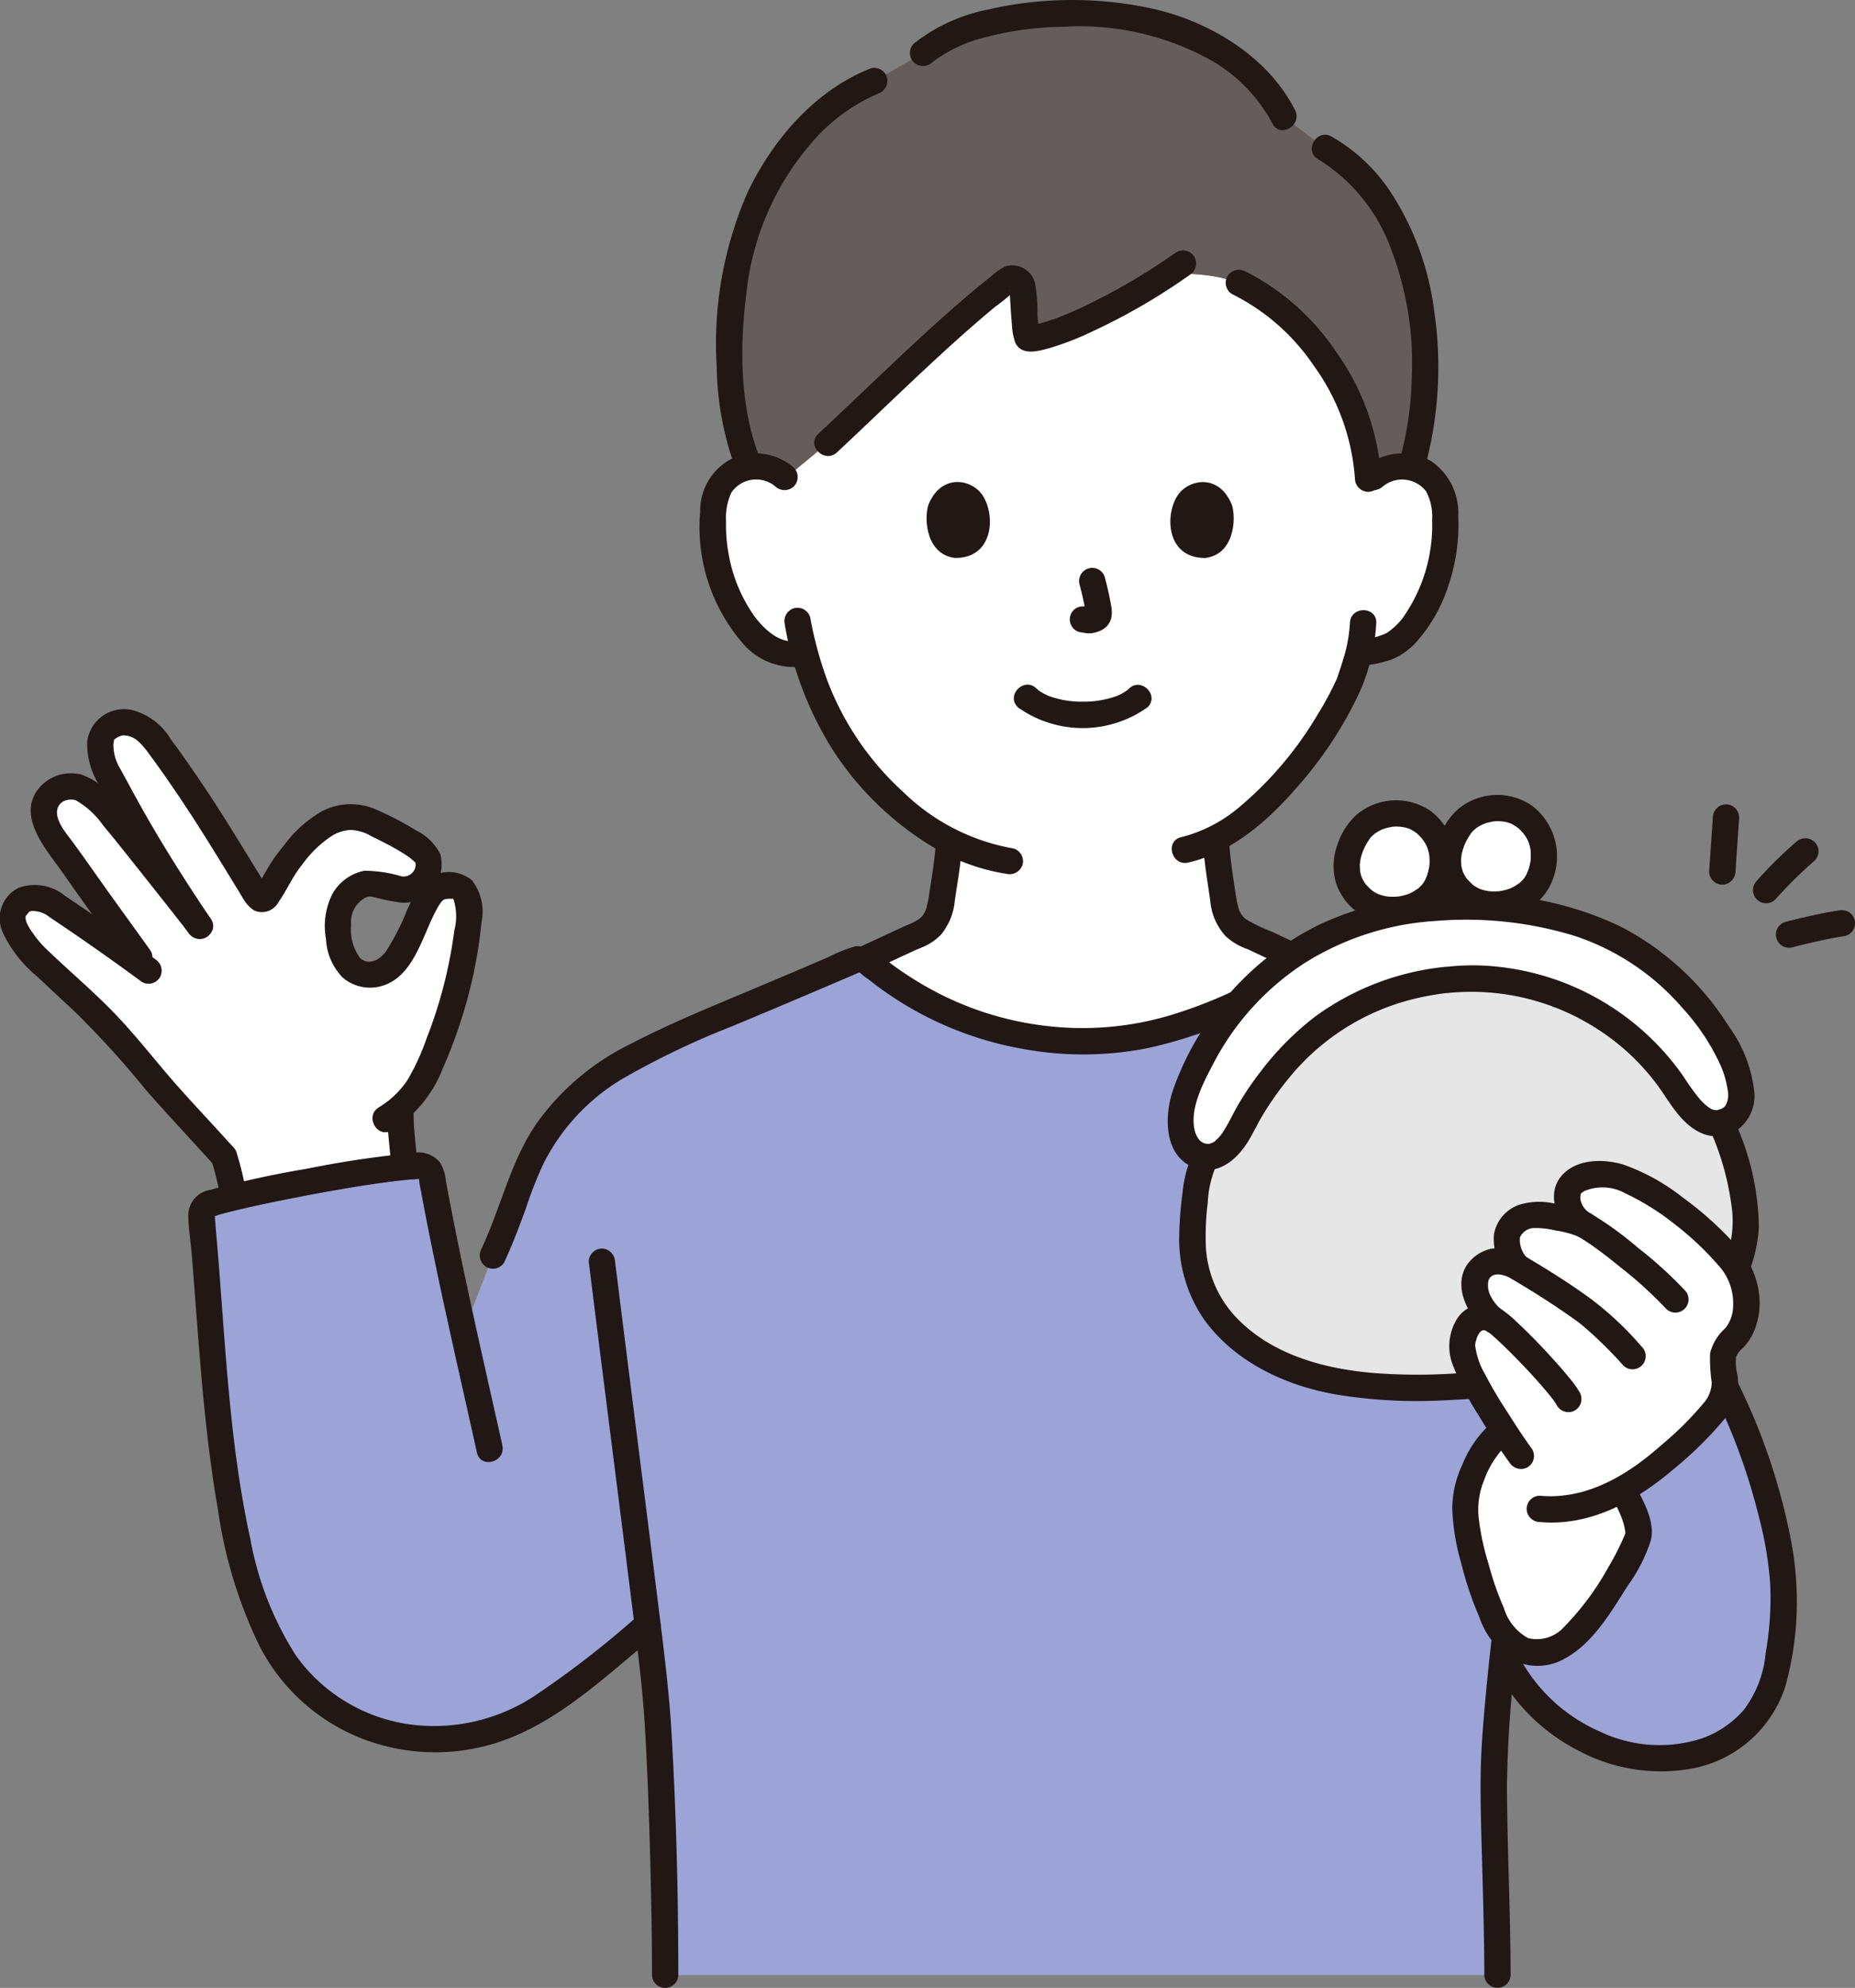 <svg xmlns="http://www.w3.org/2000/svg" width="136.318" height="146.015" viewBox="0 0 136.318 146.015">
  <rect x="0" y="0" width="136.318" height="146.015" fill="#808080" stroke="none"/>
  <g id="_8202_color" data-name="8202_color" transform="translate(0)">
    <path id="Path_917" data-name="Path 917" d="M17.845,163.625a22.308,22.308,0,0,1,.7,3.005,121.184,121.184,0,0,1,12.542-2.243c-.005-.046-.006-.069-.006-.069-.045-1.074-.269-2.685-.269-3.714l-.044-.51a8.926,8.926,0,0,0,2.505-3.891,35.812,35.812,0,0,0,2-6.408,26.021,26.021,0,0,0,.576-4.417,1.939,1.939,0,0,0-.675-1.531,2.417,2.417,0,0,0-1.636.04c-.594.31-1.117,1.452-1.651,2.641a11.311,11.311,0,0,1-1.729,3.041,2.162,2.162,0,0,1-2.924.221,3.474,3.474,0,0,1-.936-2.149,4.394,4.394,0,0,1,.257-2.656,2.382,2.382,0,0,1,2.183-1.414,18.2,18.2,0,0,0,2.413.449,1.871,1.871,0,0,0,1.677-2.282c-.177-.653-2.073-1.681-2.917-2.092A5.856,5.856,0,0,0,27,138.675a5.1,5.1,0,0,0-3.285,1.88,14.382,14.382,0,0,0-1.86,2.469c-.259.426-.466.837-.725,1.263a1.651,1.651,0,0,1-.266.354.331.331,0,0,1-.433,0,5.709,5.709,0,0,1-.389-.556c-1.41-2.293-2.632-4.382-4.393-7.008-.532-.794-2.5-3.691-3.162-4.386a2.609,2.609,0,0,0-2.223-.955,3.383,3.383,0,0,0-1.052.492,1.345,1.345,0,0,0-.425.828,4.4,4.4,0,0,0,.6,2.562c.151.242,2.118,3.965,2.739,4.978.111.182,2.7,4.252,3.938,6.086-1.87-2.4-5.527-7-6.418-8.063-1.227-1.461-2.044-2.135-2.928-2.177a1.9,1.9,0,0,0-2.094,2.03c.094,1.214,1.266,2.471,1.961,3.472,2.273,3.275,3.4,4.734,5.723,8.022-2.343-1.732-4.424-3.185-7.11-4.976a2.228,2.228,0,0,0-2.238-.112,1.577,1.577,0,0,0-.641,1.037,3.638,3.638,0,0,0,.917,2.171,20.661,20.661,0,0,0,2.237,2.267,51.935,51.935,0,0,1,5.027,5c2.819,3.443,6.1,6.882,7.346,8.272" transform="translate(-1.385 -78.674)" fill="#fff"/>
    <path id="Path_918" data-name="Path 918" d="M173.826,100.535c-1.772-.842-4.04-1.917-4.124-1.945-2.066-.745-1.986-2.074-2.247-3.564a31.17,31.17,0,0,1-.424-3.677c5.1-2.644,9.141-9.6,9.868-11.574.128-.389.4-1.162.628-2.061l.118-.011a5.348,5.348,0,0,0,2.771-.828,8.2,8.2,0,0,0,2.121-2.783,12.906,12.906,0,0,0,1.316-6.841,4.309,4.309,0,0,0-.451-1.732,3.046,3.046,0,0,0-2.19-1.456,1.56,1.56,0,0,0-.2-.019,3.153,3.153,0,0,0-2.784.972,17.069,17.069,0,0,0-2.479-7.846c-1.1-1.846-4.047-5.346-7.022-6.619a11.323,11.323,0,0,0-2.347-.558,22.25,22.25,0,0,0-2.8-.14c-3.365,2.226-8.182,4.726-10.328,4.786-.214.006-.322-2.208-.4-3.61-.031-.6-.647-1.042-1.094-.7-4.007,3.057-9.471,8.475-13.249,11.992l-2.984,2.469a3.2,3.2,0,0,0-2.559-.748,1.606,1.606,0,0,0-.208.019,3.046,3.046,0,0,0-2.19,1.456,4.309,4.309,0,0,0-.451,1.732,12.9,12.9,0,0,0,1.316,6.841,8.2,8.2,0,0,0,2.121,2.783,3.419,3.419,0,0,0,3.017.9l.242-.06a22.112,22.112,0,0,0,4.277,8.508,21.5,21.5,0,0,0,6.338,5.324,28.5,28.5,0,0,1-.42,3.481c-.262,1.49-.177,2.819-2.247,3.564-.073.024-1.853.854-3.617,1.671,0,0,.3,13.242,16.185,13.242S173.826,100.535,173.826,100.535Z" transform="translate(-77.684 -29.772)" fill="#fff"/>
    <path id="Path_919" data-name="Path 919" d="M183.814,23.6a19.077,19.077,0,0,0-.97-3.593c-1.06-2.71-2.686-5.84-5.977-7.645l-3.021-2.275c-1.356-2.755-4.229-5.011-7.918-6.444-4.9-1.905-14.788-1.472-18.592,1.75l-3.58,2.059c-4.535,1.715-8.352,6.945-9.669,11.879-1.346,5.043-1.369,12.335.5,16.475q.1-.023.206-.04a3.2,3.2,0,0,1,2.559.748l2.984-2.469c3.779-3.517,9.242-8.934,13.247-11.993.447-.342,1.063.1,1.094.7.073,1.4.183,3.616.4,3.61,2.146-.061,6.963-2.56,10.328-4.786a22.249,22.249,0,0,1,2.8.14,11.323,11.323,0,0,1,2.347.558c2.976,1.273,5.918,4.773,7.022,6.619a17.069,17.069,0,0,1,2.479,7.848,3.149,3.149,0,0,1,2.779-.972,3,3,0,0,1,.378.081A27.475,27.475,0,0,0,183.814,23.6Z" transform="translate(-79.507 -1.496)" fill="#645d5b"/>
    <path id="Path_920" data-name="Path 920" d="M132,249.221c0-4.547-.269-10.292-.269-14.3a92.4,92.4,0,0,1,.692-9.251c.046.081.07.121.07.121a12.978,12.978,0,0,0,9.056,7.228c3.744,1.007,8.219-.428,10.093-3.823a12.574,12.574,0,0,0,1.122-4.141,23.586,23.586,0,0,0-.806-10.477,47.541,47.541,0,0,0-3.255-8.656s-2.933-6.858-7.155-14.351a35.544,35.544,0,0,0-11.015-12.27c-3.262-1.329-7.8-3.476-11.032-4.855a.9.9,0,0,0-.884.092c-3.519,2.544-10.349,6.13-16.719,6.114a24.709,24.709,0,0,1-16.231-5.892.9.9,0,0,0-.886-.093c-3.228,1.379-7.741,3.3-11,4.635-3.09,1.44-6.088,2.677-8.5,4.565a15.979,15.979,0,0,0-4.676,6.211c-.526,1.338-1.447,4.195-2.431,6.3l-2.159,5.567c-.853-3.855-1.636-7.551-2.36-11.519a.808.808,0,0,0-.833-.663,103.749,103.749,0,0,0-15.5,2.811.8.8,0,0,0-.558.842c.725,7.527.962,15.97,2.585,23.649,1.157,5.478,3.2,10.782,8.206,13.283a13.821,13.821,0,0,0,12.147.295c3.3-1.493,7.335-5.07,9.841-7.161.157,1.269.309,2.5.453,3.684.572,4.7.843,17.509.839,22.056Z" transform="translate(-21.953 -104.142)" fill="#9ca4d7"/>
    <path id="Path_921" data-name="Path 921" d="M89.343,195.442c.6-1.292,1.107-2.625,1.593-3.964a28.636,28.636,0,0,1,1.3-3.3,15.144,15.144,0,0,1,5.705-6.162,58.8,58.8,0,0,1,8.105-3.895c2.712-1.125,5.413-2.274,8.114-3.427l.91-.389c.135-.058.269-.114.4-.172.05-.021-.057-.054-.013,0a3.51,3.51,0,0,0,.629.506c.265.207.532.412.8.611a25.235,25.235,0,0,0,10.487,4.5,24.455,24.455,0,0,0,9.125-.016,32.685,32.685,0,0,0,8.22-2.957,37.188,37.188,0,0,0,3.345-1.905c.448-.288.9-.579,1.324-.9.088-.066.075-.073.06-.073a1.162,1.162,0,0,1,.354.146q.483.209.967.422c2.655,1.17,5.287,2.394,7.953,3.54q.939.4,1.884.792a.972.972,0,0,0,1.189-.675.991.991,0,0,0-.675-1.189c-2.667-1.092-5.283-2.31-7.913-3.488q-.975-.436-1.953-.866a3.712,3.712,0,0,0-2.135-.572,4.767,4.767,0,0,0-1.6.909c-.5.333-1.019.656-1.541.967a34.326,34.326,0,0,1-7.68,3.406,22.531,22.531,0,0,1-9,.8,23.3,23.3,0,0,1-7.755-2.268,24.931,24.931,0,0,1-3.1-1.833c-.439-.3-.868-.62-1.284-.954a2.42,2.42,0,0,0-2-.806,9.724,9.724,0,0,0-1.978.787l-2.014.859q-2.029.862-4.061,1.716c-2.852,1.195-5.716,2.371-8.46,3.8a18.416,18.416,0,0,0-6.921,5.84c-1.539,2.248-2.276,4.8-3.249,7.311-.25.644-.513,1.284-.806,1.911a1,1,0,0,0,.347,1.323A.974.974,0,0,0,89.343,195.442Z" transform="translate(-52.289 -102.72)" fill="#211715"/>
    <path id="Path_922" data-name="Path 922" d="M175.179,45.807a47.025,47.025,0,0,1-5.909,3.547,27.018,27.018,0,0,1-2.806,1.261,12.944,12.944,0,0,1-1.295.414c-.187.048-.374.086-.564.121s.065-.022-.04.007-.354-.04-.035.049l.427.249c.112.1.181.42.148.18-.005-.037-.058-.332-.037-.181-.05-.349-.073-.7-.1-1.056a12.319,12.319,0,0,0-.178-2.32,1.725,1.725,0,0,0-2.142-1.241,3.778,3.778,0,0,0-1.063.725q-.443.35-.879.71c-2.7,2.221-5.236,4.627-7.773,7.029-1.354,1.282-2.7,2.572-4.068,3.843-.912.849.457,2.215,1.369,1.367,3.848-3.585,7.566-7.321,11.612-10.685a16.138,16.138,0,0,0,1.326-1.07c.167-.172.032-.022-.129-.1.083.038-.211-.05-.105-.071-.018,0,0-.068-.007.072,0,.064.007.132.01.2q.012.242.026.48c.033.594.067,1.188.126,1.78a4.383,4.383,0,0,0,.242,1.315c.449,1.028,1.755.633,2.6.393A21.2,21.2,0,0,0,169,51.628a45.3,45.3,0,0,0,7.158-4.154.993.993,0,0,0,.347-1.322.974.974,0,0,0-1.323-.345Z" transform="translate(-88.73 -27.28)" fill="#211715"/>
    <path id="Path_923" data-name="Path 923" d="M224.118,51a15.6,15.6,0,0,1,5.978,5.229,16.056,16.056,0,0,1,3.042,8.324.99.99,0,0,0,.967.967.975.975,0,0,0,.967-.967,17.9,17.9,0,0,0-3.306-9.3,17.525,17.525,0,0,0-6.671-5.921,1,1,0,0,0-1.323.347.974.974,0,0,0,.347,1.322Z" transform="translate(-133.568 -29.393)" fill="#211715"/>
    <path id="Path_924" data-name="Path 924" d="M194.322,8.1c-1.961-3.912-6.238-6.5-10.4-7.445a27.62,27.62,0,0,0-12.188.051,12.767,12.767,0,0,0-5.437,2.5.975.975,0,0,0,0,1.367.987.987,0,0,0,1.367,0,10.64,10.64,0,0,1,4.08-1.883,24.032,24.032,0,0,1,5.524-.725,19.932,19.932,0,0,1,10.81,2.425,11.631,11.631,0,0,1,4.576,4.68c.558,1.112,2.226.135,1.669-.976Z" transform="translate(-99.15 0)" fill="#211715"/>
    <path id="Path_925" data-name="Path 925" d="M142.058,12.415c-4.1,1.615-7.224,5.247-9.076,9.162a27.668,27.668,0,0,0-2.241,12.836,22.34,22.34,0,0,0,1.208,6.914.993.993,0,0,0,1.189.675.975.975,0,0,0,.675-1.189c-1.386-3.718-1.389-7.988-.9-11.878a20.142,20.142,0,0,1,4.557-10.771,13.463,13.463,0,0,1,5.106-3.885,1,1,0,0,0,.675-1.189.973.973,0,0,0-1.189-.675Z" transform="translate(-78.066 -7.395)" fill="#211715"/>
    <path id="Path_926" data-name="Path 926" d="M239.816,26.375a12.968,12.968,0,0,1,5.437,6.827,23.307,23.307,0,0,1,1.433,9.308,24.182,24.182,0,0,1-.85,5.826.967.967,0,0,0,1.864.514,28.057,28.057,0,0,0,.641-11.309,20.719,20.719,0,0,0-3.213-8.767,12.808,12.808,0,0,0-4.337-4.068c-1.087-.607-2.063,1.062-.975,1.669Z" transform="translate(-142.944 -14.677)" fill="#211715"/>
    <path id="Path_927" data-name="Path 927" d="M38.5,209.744a19.2,19.2,0,0,1,.681,2.867.966.966,0,0,0,1.765.231,1.1,1.1,0,0,0,.1-.745,19.153,19.153,0,0,0-.68-2.867,1.023,1.023,0,0,0-.443-.578.967.967,0,0,0-1.42,1.091Z" transform="translate(-22.974 -124.536)" fill="#211715"/>
    <path id="Path_928" data-name="Path 928" d="M248.421,85.111a2.215,2.215,0,0,1,3.179.381,3.958,3.958,0,0,1,.435,2.089,11.48,11.48,0,0,1-.161,2.344,11.7,11.7,0,0,1-1.729,4.444,4.657,4.657,0,0,1-1.477,1.524,5.005,5.005,0,0,1-1.917.454.994.994,0,0,0-.967.967.973.973,0,0,0,.967.967A8.707,8.707,0,0,0,249,97.848a4.947,4.947,0,0,0,1.885-1.318,11.6,11.6,0,0,0,2.383-4.252,13.663,13.663,0,0,0,.685-4.967,4.6,4.6,0,0,0-2-4.059,4.229,4.229,0,0,0-4.907.493.975.975,0,0,0,0,1.367.986.986,0,0,0,1.367,0Z" transform="translate(-146.792 -49.384)" fill="#211715"/>
    <path id="Path_929" data-name="Path 929" d="M226.89,112.218a10.843,10.843,0,0,1-.512,2.731c-.1.344-.216.685-.33,1.026-.031.092-.06.184-.094.275-.014.04-.032.076-.045.115-.068.2.057-.126.013-.029a23.737,23.737,0,0,1-1.43,2.654,26.521,26.521,0,0,1-5.752,6.777,10.637,10.637,0,0,1-4.251,2.191c-1.212.279-.7,2.143.514,1.864,3.238-.745,5.929-3.122,8.038-5.58a28.877,28.877,0,0,0,4.491-6.792,14.221,14.221,0,0,0,1.293-5.232c.04-1.245-1.893-1.243-1.933,0Z" transform="translate(-127.688 -66.464)" fill="#211715"/>
    <path id="Path_930" data-name="Path 930" d="M134.58,83.746a4.233,4.233,0,0,0-4.5-.7,4.287,4.287,0,0,0-2.382,3.907,13.016,13.016,0,0,0,2.988,9.517,4.957,4.957,0,0,0,4.7,1.847c1.215-.265.7-2.129-.514-1.864-1.289.282-2.49-.857-3.193-1.808a11.253,11.253,0,0,1-1.887-4.542,11.527,11.527,0,0,1-.194-2.432,4.337,4.337,0,0,1,.4-2.116,2.2,2.2,0,0,1,3.216-.443.991.991,0,0,0,1.367,0,.975.975,0,0,0,0-1.367Z" transform="translate(-76.243 -49.386)" fill="#211715"/>
    <path id="Path_931" data-name="Path 931" d="M143.142,112.055a25.51,25.51,0,0,0,3.38,8.986,22.689,22.689,0,0,0,7.706,7.485,14.942,14.942,0,0,0,5.2,1.853,1,1,0,0,0,1.189-.675.973.973,0,0,0-.675-1.189,15.375,15.375,0,0,1-8.088-4.141,21.223,21.223,0,0,1-5.612-8.27,28.166,28.166,0,0,1-1.23-4.561.975.975,0,0,0-1.189-.675.988.988,0,0,0-.675,1.189Z" transform="translate(-85.473 -66.194)" fill="#211715"/>
    <path id="Path_932" data-name="Path 932" d="M161.477,152.693c-.081,1.162-.279,2.3-.451,3.448a8.643,8.643,0,0,1-.215,1.123q-.036.126-.081.25c.058-.157-.018.04-.044.088a2.493,2.493,0,0,1-.136.228c-.108.161.076-.063-.077.091a1.359,1.359,0,0,1-.363.3,3.978,3.978,0,0,1-.573.282c-.245.1-.486.211-.725.322-1.04.479-2.078.964-3.117,1.447l.488-.132h0a.967.967,0,0,0,0,1.933,2.852,2.852,0,0,0,1.077-.4l.984-.458,1.466-.679.453-.208c.046-.021.211-.1,0,0-.3.141.39-.156.387-.155a3.917,3.917,0,0,0,1.329-.916,4.543,4.543,0,0,0,1.007-2.5c.2-1.35.44-2.69.535-4.055a.967.967,0,1,0-1.933,0Z" transform="translate(-92.719 -90.618)" fill="#211715"/>
    <path id="Path_933" data-name="Path 933" d="M219.446,151.71c.09,1.5.327,2.964.55,4.443a4.408,4.408,0,0,0,1.117,2.626,4.555,4.555,0,0,0,1.638.973c.257.1-.282-.135-.081-.035.043.021.087.04.13.06l.5.234q1.708.8,3.411,1.615a.993.993,0,0,0,1.323-.347.975.975,0,0,0-.347-1.322q-1.587-.754-3.176-1.5a11.823,11.823,0,0,1-1.877-.9,1.49,1.49,0,0,1-.322-.327,2.6,2.6,0,0,1-.143-.244c-.074-.141,0,.045-.063-.157a8.315,8.315,0,0,1-.25-1.187c-.2-1.31-.4-2.6-.48-3.929a.989.989,0,0,0-.967-.967.975.975,0,0,0-.967.967Z" transform="translate(-131.061 -90.03)" fill="#211715"/>
    <path id="Path_934" data-name="Path 934" d="M272.35,315.413c-.007-4.672-.255-9.344-.268-14.016a88.906,88.906,0,0,1,.876-11.081c.172-1.392.3-2.489.536-3.891a1,1,0,0,0-.675-1.189.974.974,0,0,0-1.189.675c-.512,3.061-.846,6.168-1.135,9.258-.17,1.83-.317,3.665-.343,5.5-.031,2.172.049,4.347.106,6.517.073,2.739.155,5.481.161,8.222a.967.967,0,0,0,1.933,0Z" transform="translate(-161.341 -170.334)" fill="#211715"/>
    <path id="Path_935" data-name="Path 935" d="M107.425,228.667c1,8.109,2.05,16.213,3.061,24.321.391,3.135.832,6.265,1.035,9.419s.311,6.3.4,9.459c.085,3.068.153,6.138.151,9.207a.967.967,0,0,0,1.933,0c0-5.873-.153-11.763-.487-17.627-.171-3.01-.541-5.986-.913-8.978q-.773-6.218-1.565-12.433-.846-6.683-1.682-13.368a1,1,0,0,0-.967-.967.973.973,0,0,0-.967.967Z" transform="translate(-64.158 -135.991)" fill="#211715"/>
    <path id="Path_936" data-name="Path 936" d="M57.443,231.737c-.9-4.035-1.822-8.065-2.686-12.108q-.63-2.948-1.2-5.906-.137-.71-.269-1.421a3.03,3.03,0,0,0-.462-1.4,2.077,2.077,0,0,0-1.992-.654,76.571,76.571,0,0,0-7.8,1.162,71.7,71.7,0,0,0-7.134,1.564,1.885,1.885,0,0,0-1.54,1.786c0,.956.173,1.952.251,2.91.17,2.075.318,4.152.483,6.227.329,4.179.717,8.363,1.437,12.5a33.824,33.824,0,0,0,3.037,10.015,14.338,14.338,0,0,0,7.366,6.773,14.9,14.9,0,0,0,11.521-.157c3.212-1.38,5.983-3.786,8.636-6.013.568-.477,1.134-.957,1.7-1.433a.975.975,0,0,0,0-1.367.987.987,0,0,0-1.367,0,70.234,70.234,0,0,1-7.559,5.869,13.415,13.415,0,0,1-9.5,2.094,12.369,12.369,0,0,1-8.105-5.031,23.642,23.642,0,0,1-3.326-8.476c-1.67-7.565-1.871-15.356-2.572-23.045a4.143,4.143,0,0,0-.057-.616c.04.155.012-.17-.031-.193.053.029-.131.119-.138.108a4.989,4.989,0,0,0,.509-.15c.443-.124.89-.234,1.337-.342,1.168-.279,2.345-.527,3.524-.763,2.523-.5,5.266-1,7.687-1.31.5-.064,1-.121,1.507-.166a5.034,5.034,0,0,0,.541-.04c.214-.043.079.044.044-.074.04.133.051.322.078.47q.511,2.768,1.085,5.525c.777,3.749,1.623,7.484,2.461,11.22q.331,1.479.661,2.959c.27,1.214,2.135.7,1.864-.514Z" transform="translate(-20.522 -125.557)" fill="#211715"/>
    <path id="Path_937" data-name="Path 937" d="M288.412,251.748a44.817,44.817,0,0,1,3.389,9.325,26.045,26.045,0,0,1,.781,4.685,22.885,22.885,0,0,1-.33,5.149,8.1,8.1,0,0,1-1.611,4.176,7.376,7.376,0,0,1-3.057,2.082,10.125,10.125,0,0,1-7.471-.48,12.284,12.284,0,0,1-6.243-6.041c-.564-1.109-2.233-.132-1.669.976a14.06,14.06,0,0,0,6.229,6.414,12.83,12.83,0,0,0,8.6,1.312,8.929,8.929,0,0,0,6.666-5.98,23.116,23.116,0,0,0,.842-5.685,23.783,23.783,0,0,0-.493-5.411,45.576,45.576,0,0,0-3.968-11.5c-.559-1.112-2.227-.134-1.669.976Z" transform="translate(-162.501 -149.479)" fill="#211715"/>
    <path id="Path_938" data-name="Path 938" d="M312.121,147.657l-.269,3.968a.972.972,0,0,0,.967.967.99.99,0,0,0,.967-.967l.269-3.968a.972.972,0,0,0-.967-.967A.99.99,0,0,0,312.121,147.657Z" transform="translate(-186.251 -87.609)" fill="#211715"/>
    <path id="Path_939" data-name="Path 939" d="M325.287,168.716c1.277-.322,2.564-.625,3.866-.829a.967.967,0,0,0,.578-.443.989.989,0,0,0,.1-.745.977.977,0,0,0-.443-.578,1.119,1.119,0,0,0-.745-.1c-1.3.2-2.589.505-3.866.829a.967.967,0,1,0,.514,1.864Z" transform="translate(-193.544 -99.141)" fill="#211715"/>
    <path id="Path_940" data-name="Path 940" d="M321.5,157.368a30.337,30.337,0,0,1,2.879-2.846.972.972,0,0,0,0-1.367.99.99,0,0,0-1.367,0A30.28,30.28,0,0,0,320.129,156a1.027,1.027,0,0,0-.282.685.967.967,0,0,0,1.651.685Z" transform="translate(-191.025 -91.307)" fill="#211715"/>
    <path id="Path_941" data-name="Path 941" d="M17.144,180.618c-1.266-1.41-2.567-2.785-3.831-4.194-1.706-1.9-3.26-3.966-5.045-5.793-1.508-1.543-3.165-2.947-4.724-4.439a7.6,7.6,0,0,1-1.065-1.208c-.229-.337-.7-.939-.58-1.389-.024.095.193-.228.249-.266a.508.508,0,0,1,.326-.06,1.958,1.958,0,0,1,1.176.454q3.444,2.3,6.782,4.757a.973.973,0,0,0,1.322-.347.989.989,0,0,0-.347-1.323q-3.256-2.4-6.621-4.65a3.518,3.518,0,0,0-3.414-.6,2.5,2.5,0,0,0-1.15,3.322,9.341,9.341,0,0,0,2.493,3.182c.9.835,1.781,1.681,2.687,2.505a69.462,69.462,0,0,1,5.344,5.869c1.646,1.878,3.362,3.691,5.032,5.548.834.926,2.2-.443,1.367-1.367Z" transform="translate(0 -96.351)" fill="#211715"/>
    <path id="Path_942" data-name="Path 942" d="M14.414,154.064c-1.242-1.744-2.509-3.469-3.746-5.216-.669-.944-1.329-1.893-2.019-2.824-.452-.609-1.394-1.682-1.036-2.518a.9.9,0,0,1,.532-.474,1.315,1.315,0,0,1,.536-.068.954.954,0,0,1,.263.062,6.268,6.268,0,0,1,1.982,1.832c.882,1.051,1.732,2.135,2.586,3.207q1.927,2.42,3.832,4.856a.972.972,0,0,0,1.367,0,.992.992,0,0,0,0-1.367q-1.859-2.386-3.746-4.75c-1.017-1.278-2.01-2.589-3.1-3.808a5.735,5.735,0,0,0-2.474-1.853,3.067,3.067,0,0,0-3.019.795c-2,2.118.385,4.679,1.616,6.444,1.559,2.237,3.176,4.43,4.758,6.653a.994.994,0,0,0,1.323.347.974.974,0,0,0,.347-1.322Z" transform="translate(-3.346 -84.228)" fill="#211715"/>
    <path id="Path_943" data-name="Path 943" d="M25,144.8c-2.066-3.067-4.028-6.168-5.783-9.422q-.472-.877-.955-1.748a3.3,3.3,0,0,1-.438-1.663c0-.043.059-.367.045-.348a1.463,1.463,0,0,1,.6-.313.729.729,0,0,1,.267.006,1.437,1.437,0,0,1,.345.072,1.76,1.76,0,0,1,.6.379,4.523,4.523,0,0,1,.413.439c.159.191.212.263.3.385.644.864,1.262,1.748,1.872,2.638,1.775,2.59,3.392,5.276,5.034,7.952.65,1.058,2.323.089,1.669-.976-1.6-2.6-3.165-5.214-4.885-7.733-.657-.963-1.319-1.924-2.021-2.855a4.715,4.715,0,0,0-2.86-2.178,2.728,2.728,0,0,0-3.307,2.345,5.784,5.784,0,0,0,.92,3.232c.872,1.6,1.673,3.245,2.638,4.788q1.887,3.021,3.871,5.978c.692,1.027,2.367.06,1.669-.975Z" transform="translate(-9.491 -77.28)" fill="#211715"/>
    <path id="Path_944" data-name="Path 944" d="M70.673,201.986c0,1.242.214,2.475.269,3.714a.967.967,0,1,0,1.933,0c-.054-1.24-.265-2.472-.269-3.714a.967.967,0,1,0-1.933,0Z" transform="translate(-42.209 -120.056)" fill="#211715"/>
    <path id="Path_945" data-name="Path 945" d="M55.005,170.612a9.384,9.384,0,0,0,3.742-4.561,36.218,36.218,0,0,0,2.3-7.174,34.76,34.76,0,0,0,.538-3.563,3.727,3.727,0,0,0-.715-3.069,2.669,2.669,0,0,0-2.69-.4c-1.085.381-1.619,1.624-2.065,2.59a17.729,17.729,0,0,1-1.543,3.029c-.419.582-1.228,1.108-1.905.509A3.548,3.548,0,0,1,52,155.5a2.016,2.016,0,0,1,1.128-2.007,1.465,1.465,0,0,0,.222-.056c-.083.01.228.021.04,0a5.509,5.509,0,0,1,.574.125,14.77,14.77,0,0,0,1.586.315,2.685,2.685,0,0,0,2.425-.955,2.849,2.849,0,0,0,.582-2.582,3.863,3.863,0,0,0-1.8-1.759,21.994,21.994,0,0,0-2.808-1.473,4.572,4.572,0,0,0-4.084.073,8.932,8.932,0,0,0-2.779,2.487,12.725,12.725,0,0,0-1.077,1.474c-.191.311-.371.628-.549.946-.059.1-.117.21-.177.314s-.121.213-.186.317q-.207.278.1-.01h.514q.413.437.249.218-.052-.071-.1-.143c-.06-.087-.119-.176-.174-.267-.65-1.059-2.322-.089-1.669.976a2.491,2.491,0,0,0,.836.963,1.375,1.375,0,0,0,1.793-.569c.639-.906,1.058-1.936,1.772-2.8a8.217,8.217,0,0,1,2.215-2.125,3.011,3.011,0,0,1,1.267-.406,3.175,3.175,0,0,1,1.559.443c.79.39,1.584.781,2.332,1.249a5.3,5.3,0,0,1,.86.634,1.293,1.293,0,0,0,.129.138l-.051-.063q.083.149-.009-.044c.012-.007.018.242.025.172a.889.889,0,0,1-1.064.873,9.643,9.643,0,0,0-2.711-.406,3.468,3.468,0,0,0-2.361,1.736,5.266,5.266,0,0,0-.455,3.271,4.375,4.375,0,0,0,1.22,2.833,3.1,3.1,0,0,0,3.108.551c2.182-.813,2.779-3.684,3.786-5.514a3.988,3.988,0,0,1,.345-.564c.081-.1.222-.216.205-.209-.13.058.2-.037.184-.034-.063.01.146-.012.121-.01.129-.01.257.006.385,0,.008,0,.062.095,0-.012a4.057,4.057,0,0,1,.079,2.328,33.465,33.465,0,0,1-2.02,7.888,16.967,16.967,0,0,1-1.406,3.077,6.525,6.525,0,0,1-2.135,2.045C52.975,169.6,53.944,171.271,55.005,170.612Z" transform="translate(-26.199 -87.594)" fill="#211715"/>
    <path id="Path_946" data-name="Path 946" d="M217.974,200.491a11.607,11.607,0,0,1-.367-4.39,12.184,12.184,0,0,1,.926-4.531c1.729.144,2.539-2.24,3.276-3.45,3.8-6.234,8.619-8.887,14.422-9.553A17.994,17.994,0,0,1,252.695,186c.755,1.058,2.03,3.423,3.705,3.065,1.276,3.105,2.417,6.55,1.469,9.777a10.169,10.169,0,0,1-3.178,4.706,18.12,18.12,0,0,1-7.9,3.754,64.036,64.036,0,0,1-9.164,1.081,37.068,37.068,0,0,1-9.45-.325c-4.024-.714-8.43-2.959-9.992-6.97Q218.066,200.79,217.974,200.491Z" transform="translate(-129.924 -106.591)" fill="#e6e6e6"/>
    <path id="Path_947" data-name="Path 947" d="M234.975,170.756c-5.8.667-10.627,3.32-14.422,9.553-.789,1.3-1.663,3.941-3.66,3.38a2.11,2.11,0,0,1-1.375-1.708,5.951,5.951,0,0,1,.3-2.924,20.525,20.525,0,0,1,19.094-13.634c9.059-.318,16.11,2.387,20.734,10.5a8.957,8.957,0,0,1,.985,3.357,1.934,1.934,0,0,1-.971,1.777c-1.928,1.041-3.389-1.707-4.219-2.87a17.994,17.994,0,0,0-16.463-7.432Z" transform="translate(-128.667 -98.782)" fill="#fff"/>
    <path id="Path_948" data-name="Path 948" d="M251.376,148.943a3.769,3.769,0,0,1,.781,5.028,3.836,3.836,0,0,1-5.082.823c-1.927-1.463-1.51-3.677-.41-5.2A3.514,3.514,0,0,1,251.376,148.943Z" transform="translate(-146.762 -88.576)" fill="#fff"/>
    <path id="Path_949" data-name="Path 949" d="M269.852,147.962a3.769,3.769,0,0,1,.781,5.028,3.837,3.837,0,0,1-5.082.823c-1.927-1.463-1.51-3.677-.41-5.2A3.515,3.515,0,0,1,269.852,147.962Z" transform="translate(-157.797 -87.99)" fill="#fff"/>
    <path id="Path_950" data-name="Path 950" d="M233.559,168.356a19.54,19.54,0,0,0-9.626,3.636,21.233,21.233,0,0,0-4.053,4.082,22.534,22.534,0,0,0-1.674,2.477c-.35.611-.64,1.255-1.021,1.848a2.928,2.928,0,0,1-.585.711.759.759,0,0,1-.264.18c-.028.015-.255.081-.189.072-.673.081-1.028-.516-1.141-1.18-.261-1.533.687-3.335,1.4-4.689a19.509,19.509,0,0,1,6.7-7.393,20.413,20.413,0,0,1,9.66-3.106,27.186,27.186,0,0,1,10.256,1.118,17.822,17.822,0,0,1,7.863,5.272,16.1,16.1,0,0,1,2.763,4.125,7.1,7.1,0,0,1,.6,2.169,1.545,1.545,0,0,1-.2.88.782.782,0,0,1-.292.233c-.065.034-.344.1-.279.1a.921.921,0,0,1-.651-.2,3.765,3.765,0,0,1-.7-.654,17.335,17.335,0,0,1-1.162-1.619,19.08,19.08,0,0,0-14.658-8.141,17.162,17.162,0,0,0-2.741.086,1,1,0,0,0-.967.967.973.973,0,0,0,.967.967,17.051,17.051,0,0,1,11.123,2.67A16.649,16.649,0,0,1,249,176.988c.979,1.323,1.789,3,3.406,3.641a2.717,2.717,0,0,0,2.566-.325,3.087,3.087,0,0,0,1.208-2.626,9.992,9.992,0,0,0-1.9-4.963,20.54,20.54,0,0,0-8.039-7.36A25.155,25.155,0,0,0,235.551,163a24.8,24.8,0,0,0-11.254,2.222,21.1,21.1,0,0,0-8.264,7.142,20.74,20.74,0,0,0-2.618,5.162c-.574,1.751-.63,4.5,1.31,5.459,1.847.914,3.412-.376,4.318-1.915.388-.659.708-1.354,1.114-2a22.966,22.966,0,0,1,1.881-2.616,17.064,17.064,0,0,1,8.985-5.7,20.291,20.291,0,0,1,2.541-.466,1,1,0,0,0,.967-.967A.973.973,0,0,0,233.559,168.356Z" transform="translate(-127.251 -97.349)" fill="#211715"/>
    <path id="Path_951" data-name="Path 951" d="M249.262,148.191a4.414,4.414,0,0,1,.437.4c.068.072.133.148.2.226-.116-.141.052.081.087.137s.082.135.121.2c.025.046.046.092.07.138.009.017.064.135.013.023s.047.133.058.164c.026.081.05.163.07.246s.035.163.052.245c.04.186-.01-.165,0,.022a4.851,4.851,0,0,1,.016.513q0,.117-.015.233c0,.033-.009.066-.01.1,0,.109.006-.1.013-.1s-.078.384-.09.43c-.035.133-.081.263-.124.393-.009.026-.022.052-.03.078-.029.093.043-.1.045-.1-.035.02-.068.147-.089.188a2.92,2.92,0,0,1-.155.266c-.052.081-.124.148-.019.034-.066.072-.127.147-.2.217-.051.052-.1.1-.161.149-.037.032-.075.062-.112.093.01-.008.141-.091.05-.042-.149.081-.285.186-.438.264-.074.037-.251.11-.07.04-.068.027-.137.053-.207.077a4.138,4.138,0,0,1-.534.142c-.036.007-.262.04-.126.024s-.124.01-.164.012a4.137,4.137,0,0,1-.509,0c-.031,0-.3-.024-.157-.01s-.121-.023-.151-.029a3.429,3.429,0,0,1-.469-.131c-.032-.012-.064-.026-.1-.036-.125-.04.154.086.044.017-.056-.035-.121-.06-.179-.092s-.13-.081-.2-.121c-.015-.008-.108-.073-.02-.01.1.075-.109-.092-.108-.092-.145-.126-.266-.267-.4-.4-.075-.078.013.019.023.033l-.07-.1a3.068,3.068,0,0,1-.164-.27c-.037-.068-.121-.263-.049-.081-.027-.07-.053-.14-.075-.212s-.048-.166-.066-.251c-.008-.036-.014-.072-.022-.108-.04-.181,0,.121,0,0,0-.159-.02-.316-.013-.475,0-.073.014-.147.017-.22-.006.246.006-.034.021-.107a4.261,4.261,0,0,1,.135-.5c.023-.071.05-.141.076-.211.007-.019.056-.137.008-.023-.055.13.031-.065.043-.09q.105-.221.23-.43.067-.112.139-.222c.024-.037.169-.242.094-.141s.012-.013.035-.037.063-.07.1-.1c.066-.068.147-.124.211-.193s-.04.033-.052.04c.052-.033.1-.07.151-.1.073-.047.148-.091.224-.133s.179-.091.271-.132c-.19.083.052-.013.126-.037.186-.059.375-.091.564-.134.109-.025-.054.008-.064.008.064,0,.129-.012.194-.016.1-.006.207-.008.311,0s.181.014.271.017c-.231-.007.055.011.126.027.1.022.2.049.3.081a1.139,1.139,0,0,0,.11.038c.125.027-.187-.1.019.007a3.337,3.337,0,0,1,.529.329.967.967,0,0,0,1.323-.347,1,1,0,0,0-.347-1.323,4.5,4.5,0,0,0-5.394.29,5.079,5.079,0,0,0-1.446,2.292,4.488,4.488,0,0,0-.092,2.688,4.326,4.326,0,0,0,4.342,3,4.95,4.95,0,0,0,2.564-.786,4.172,4.172,0,0,0,1.563-1.947,4.693,4.693,0,0,0-1.341-5.385.99.99,0,0,0-1.367,0A.978.978,0,0,0,249.262,148.191Z" transform="translate(-145.333 -87.141)" fill="#211715"/>
    <path id="Path_952" data-name="Path 952" d="M267.738,147.214a4.471,4.471,0,0,1,.437.4c.069.073.134.149.2.226-.116-.141.051.081.087.137s.081.135.121.2c.024.045.046.092.07.137.009.017.064.135.013.023s.047.133.057.164q.04.121.07.245c.021.081.035.164.052.246.04.186-.01-.166,0,.022a4.855,4.855,0,0,1,.015.514q0,.117-.014.233c0,.033-.009.066-.01.1,0,.109.006-.1.013-.1s-.078.384-.09.43c-.035.133-.081.263-.124.393-.009.026-.022.052-.031.079-.029.093.043-.1.045-.1-.035.02-.068.147-.089.188a2.871,2.871,0,0,1-.154.266c-.052.081-.124.148-.019.034-.066.072-.127.147-.2.217q-.077.077-.161.149c-.037.032-.075.062-.112.093.01-.008.141-.091.05-.04-.149.081-.285.186-.438.263-.074.038-.251.11-.07.04-.068.027-.137.053-.207.077a4.136,4.136,0,0,1-.534.142c-.036.007-.262.04-.126.024s-.124.01-.164.012a4.216,4.216,0,0,1-.509,0c-.031,0-.3-.024-.157-.01s-.121-.022-.152-.029a3.491,3.491,0,0,1-.468-.131c-.032-.012-.064-.026-.1-.037-.124-.04.154.086.044.017-.056-.035-.121-.06-.178-.092s-.131-.081-.2-.121c-.015-.009-.108-.073-.02-.011.1.075-.109-.092-.109-.091-.144-.126-.265-.268-.4-.4-.075-.078.013.019.023.033-.023-.033-.047-.066-.07-.1q-.089-.131-.164-.27c-.037-.068-.121-.264-.049-.081-.027-.07-.053-.141-.075-.212s-.048-.166-.066-.251c-.008-.036-.014-.072-.022-.108-.042-.181,0,.121,0,0,0-.159-.02-.315-.013-.475,0-.073.014-.147.016-.219-.006.245.006-.034.021-.108a4.338,4.338,0,0,1,.134-.5c.024-.071.05-.141.076-.211.007-.019.056-.137.008-.023-.054.13.031-.065.043-.09.07-.147.147-.29.23-.431.045-.075.091-.149.139-.222.025-.037.17-.242.094-.141s.012-.013.035-.038.063-.069.1-.1c.067-.068.147-.124.211-.193s-.04.033-.052.04c.052-.033.1-.07.151-.1.073-.047.147-.091.224-.132s.179-.091.271-.132c-.19.083.052-.013.126-.037.186-.059.375-.091.564-.134.109-.025-.054.008-.064.008.065,0,.129-.012.194-.016.1-.006.207-.008.311,0s.181.014.271.017c-.231-.007.055.011.126.027.1.022.2.049.3.081.036.012.073.03.11.038.125.027-.187-.1.019.007a3.333,3.333,0,0,1,.529.329.969.969,0,0,0,1.323-.347,1,1,0,0,0-.347-1.323,4.5,4.5,0,0,0-5.394.29,5.07,5.07,0,0,0-1.445,2.292,4.483,4.483,0,0,0-.093,2.688,4.326,4.326,0,0,0,4.342,2.993,4.954,4.954,0,0,0,2.564-.786,4.171,4.171,0,0,0,1.563-1.946,4.693,4.693,0,0,0-1.342-5.385.99.99,0,0,0-1.367,0A.977.977,0,0,0,267.738,147.214Z" transform="translate(-156.367 -86.558)" fill="#211715"/>
    <path id="Path_953" data-name="Path 953" d="M216.253,205.448a8.887,8.887,0,0,0-.852,3.07,26.109,26.109,0,0,0-.247,3.094,10.4,10.4,0,0,0,1.862,6.292c2.3,3.139,6.088,4.873,9.852,5.486a36.837,36.837,0,0,0,7.588.406c2.493-.113,5.01-.311,7.487-.612,4.6-.559,9.382-1.888,12.721-5.294a10.342,10.342,0,0,0,3.083-6.839,19.115,19.115,0,0,0-1.827-7.865,1,1,0,0,0-1.189-.675.973.973,0,0,0-.675,1.189,20.016,20.016,0,0,1,1.749,6.364,8.172,8.172,0,0,1-1.741,5.6c-2.553,3.248-6.724,4.722-10.664,5.381-2.288.383-4.61.5-6.919.688a42.469,42.469,0,0,1-7.053.048c-3.5-.3-7.172-1.258-9.775-3.768a8.2,8.2,0,0,1-2.537-5.4,19.732,19.732,0,0,1,.131-3.318,7.773,7.773,0,0,1,.676-2.865c.582-1.1-1.087-2.077-1.669-.975Z" transform="translate(-128.495 -120.93)" fill="#211715"/>
    <path id="Path_954" data-name="Path 954" d="M270.48,220.733a4.044,4.044,0,0,1,.367.195,2.1,2.1,0,0,1,1.358-3.838,11.967,11.967,0,0,1,3.507.729,2.163,2.163,0,0,1-.967-2.918,3.133,3.133,0,0,1,2.539-.793,7.48,7.48,0,0,1,3.021,1.131,23.234,23.234,0,0,1,4.732,3.587c1.314,1.326,2.449,2.371,2.591,4.232a4.072,4.072,0,0,1-.754,2.932,5.607,5.607,0,0,0-.8.956c-.416.816.045,1.794-.009,2.708a4.764,4.764,0,0,1-1.716,2.854,28.917,28.917,0,0,1-5.293,4.456q-.238.145-.483.282l.109.282a7.472,7.472,0,0,1,1.04,3.011,8.212,8.212,0,0,1-1.114,2.479,42.355,42.355,0,0,1-2.989,4.327c-.951,1.079-2.278,2.085-3.705,1.9a3.605,3.605,0,0,1-2.7-2.305,27.654,27.654,0,0,1-2.132-6.977,10.239,10.239,0,0,1-.069-1.957,8.841,8.841,0,0,1,2.264-4.639l.462-.529c-.7-1.087-1.352-2.2-2.03-3.346a7.377,7.377,0,0,1-.953-2.911,2.606,2.606,0,0,1,.685-1.605,1.277,1.277,0,0,1,1.622-.164,3.634,3.634,0,0,1-1.217-1.7,2.02,2.02,0,0,1,.246-2.027A1.979,1.979,0,0,1,270.48,220.733Z" transform="translate(-159.311 -127.857)" fill="#fff"/>
    <path id="Path_955" data-name="Path 955" d="M276.793,265.212a11.491,11.491,0,0,1,.6,1.249,5.912,5.912,0,0,1,.238.761c.025.108.035.23.062.336,0,.06,0,.121.008.178q.044-.253.006-.072a18.354,18.354,0,0,1-1.232,2.457,20.066,20.066,0,0,1-3.281,4.435,2.674,2.674,0,0,1-2.642.825,3.743,3.743,0,0,1-1.785-2.22,21.643,21.643,0,0,1-1.118-3.214,18.563,18.563,0,0,1-.721-3.31,5.689,5.689,0,0,1,.4-2.889,6.887,6.887,0,0,1,1.576-2.5c.926-.835-.443-2.2-1.367-1.367a8.136,8.136,0,0,0-1.812,2.736,7.794,7.794,0,0,0-.75,3.267,16.623,16.623,0,0,0,.67,4.037,25.136,25.136,0,0,0,1.313,3.9,6.131,6.131,0,0,0,2.342,3.1,4.025,4.025,0,0,0,4.008-.075c2.05-1.134,3.357-3.423,4.58-5.339a11.64,11.64,0,0,0,1.684-3.323c.32-1.315-.516-2.819-1.109-3.941-.581-1.1-2.25-.125-1.669.976Z" transform="translate(-158.254 -155.057)" fill="#211715"/>
    <path id="Path_956" data-name="Path 956" d="M271.084,238.25c3.683.342,7.064-1.53,9.783-3.837a27.833,27.833,0,0,0,3.642-3.55,4.694,4.694,0,0,0,1.1-2.2,4.293,4.293,0,0,0,0-1.228,3.938,3.938,0,0,1-.106-1.291,1.546,1.546,0,0,1,.472-.64,4.269,4.269,0,0,0,.771-1.076,5.413,5.413,0,0,0,.493-2.461,6.277,6.277,0,0,0-1.848-4.158,24.8,24.8,0,0,0-3.79-3.388,15.237,15.237,0,0,0-4.39-2.428c-1.456-.431-3.436-.429-4.52.821-1.226,1.415-.282,3.606,1.161,4.436l.975-1.669a8.692,8.692,0,0,0-2.582-.7,5.017,5.017,0,0,0-2.634.057,2.817,2.817,0,0,0-1.886,2.13,3.976,3.976,0,0,0,1.065,3.137l1.171-1.518a3.441,3.441,0,0,0-2.556-.483,2.915,2.915,0,0,0-1.754,1.293c-.884,1.562.159,3.554,1.355,4.591l1.172-1.518a2.35,2.35,0,0,0-3.3.977,3.828,3.828,0,0,0-.132,3.3,20.527,20.527,0,0,0,1.8,3.5c.729,1.208,1.486,2.4,2.315,3.54a1,1,0,0,0,1.322.347.974.974,0,0,0,.347-1.323c-.63-.868-1.22-1.764-1.786-2.675a30.249,30.249,0,0,1-1.677-2.832,5.5,5.5,0,0,1-.731-2.13c.014-.308.307-1.418.861-1.027.892.629,2-.8,1.171-1.518a3.169,3.169,0,0,1-.918-1.118,1.732,1.732,0,0,1-.132-1.123c.288-.68,1.176-.4,1.662-.123a.971.971,0,0,0,1.171-1.518,1.875,1.875,0,0,1-.519-1.514,1.168,1.168,0,0,1,.975-.673,6.069,6.069,0,0,1,1.611.174,7.334,7.334,0,0,1,1.626.422c1.106.54,2.067-1.042.975-1.669a1.47,1.47,0,0,1-.735-.974.868.868,0,0,1,.043-.521c-.019.052-.027.034.028-.023-.068.072.152-.1.21-.129a3.441,3.441,0,0,1,3,.167,18.755,18.755,0,0,1,3.709,2.327,21.984,21.984,0,0,1,3.092,2.914,4.134,4.134,0,0,1,1.124,3.095,2.608,2.608,0,0,1-.582,1.584,3.577,3.577,0,0,0-1.109,1.839,12.3,12.3,0,0,0,.121,2.148,2.354,2.354,0,0,1-.582,1.487,24.223,24.223,0,0,1-3.1,3.083c-2.473,2.205-5.515,4.057-8.953,3.738a.974.974,0,0,0-.967.967.988.988,0,0,0,.967.967Z" transform="translate(-157.931 -126.456)" fill="#211715"/>
    <path id="Path_957" data-name="Path 957" d="M270.584,240.119c.054.032.105.068.157.1.037.025.161.121.008,0s-.016-.012.019.017c.172.141.34.287.5.437.427.387.839.792,1.245,1.2.878.886,1.732,1.8,2.531,2.759q.138.166.272.333c.023.03.173.22.06.076s.022.03.048.064a4.283,4.283,0,0,1,.316.478.975.975,0,0,0,1.322.347.987.987,0,0,0,.347-1.323,7.667,7.667,0,0,0-.806-1.11c-.379-.47-.779-.923-1.185-1.369-.858-.945-1.745-1.87-2.685-2.734a7.5,7.5,0,0,0-1.178-.953.967.967,0,0,0-.976,1.669Z" transform="translate(-161.318 -142.333)" fill="#211715"/>
    <path id="Path_958" data-name="Path 958" d="M275.247,230.626c1.6.944,3.177,1.945,4.686,3.028a8.5,8.5,0,0,1,.669.536c.313.269.619.547.92.83.646.61,1.272,1.245,1.858,1.913a.967.967,0,1,0,1.367-1.367,23.7,23.7,0,0,0-3.769-3.533c-1.522-1.11-3.133-2.119-4.753-3.076a.967.967,0,0,0-.976,1.669Z" transform="translate(-164.112 -136.658)" fill="#211715"/>
    <path id="Path_959" data-name="Path 959" d="M287.086,222.76a14.442,14.442,0,0,1,1.447.954c.3.214.588.433.877.655-.149-.115.094.073.121.1l.251.2q.236.187.47.377a29.839,29.839,0,0,1,3.336,3.03.967.967,0,1,0,1.367-1.367,30.1,30.1,0,0,0-3.409-3.088,25.071,25.071,0,0,0-3.487-2.523.967.967,0,0,0-.975,1.669Z" transform="translate(-171.172 -131.965)" fill="#211715"/>
    <path id="Path_960" data-name="Path 960" d="M185.271,126.534a8.2,8.2,0,0,0,9.543,0c.891-.871-.476-2.238-1.367-1.367-.04.04-.242.21-.121.115s-.149.1-.208.135c-.106.065-.215.125-.326.18q-.112.057-.227.107c.131-.057,0,0-.065.022a7.141,7.141,0,0,1-2.457.4,6.962,6.962,0,0,1-2.414-.391c-.011,0-.291-.121-.109-.04-.064-.028-.128-.058-.191-.089-.123-.061-.244-.127-.362-.2-.09-.056-.174-.118-.262-.178.247.168-.007-.015-.067-.074-.889-.871-2.257.495-1.369,1.367Z" transform="translate(-110.479 -74.586)" fill="#211715"/>
    <path id="Path_961" data-name="Path 961" d="M195.913,104.851a19.6,19.6,0,0,1,.459,2.106l-.035-.257a1.274,1.274,0,0,1,.008.29l.034-.257a.693.693,0,0,1-.032.131l.1-.231a.548.548,0,0,1-.046.084l.151-.2a.421.421,0,0,1-.069.068l.2-.151a1.346,1.346,0,0,1-.167.088l.231-.1a1.214,1.214,0,0,1-.282.081l.257-.035a1.111,1.111,0,0,1-.264,0l.257.035c-.1-.014-.2-.038-.3-.052a1.069,1.069,0,0,0-.745.1.967.967,0,0,0-.347,1.323.926.926,0,0,0,.578.443c.217.029.427.085.644.094a2.044,2.044,0,0,0,.94-.221,1.329,1.329,0,0,0,.745-.881,2.252,2.252,0,0,0-.01-.962c-.114-.678-.271-1.35-.443-2.014a.967.967,0,1,0-1.864.514Z" transform="translate(-116.574 -61.89)" fill="#211715"/>
    <path id="Path_962" data-name="Path 962" d="M169.2,89.579c-.344,1.117-.121,3.686,1.994,3.907,2.8-.015,2.947-3.121,2.007-4.583C172.435,87.706,170.169,87.208,169.2,89.579Z" transform="translate(-100.977 -52.498)" fill="#211715"/>
    <path id="Path_963" data-name="Path 963" d="M218.068,89.6c.343,1.117.118,3.686-2,3.9-2.8-.019-2.944-3.125-2-4.585C214.839,87.726,217.106,87.229,218.068,89.6Z" transform="translate(-127.538 -52.511)" fill="#211715"/>
  </g>
</svg>
